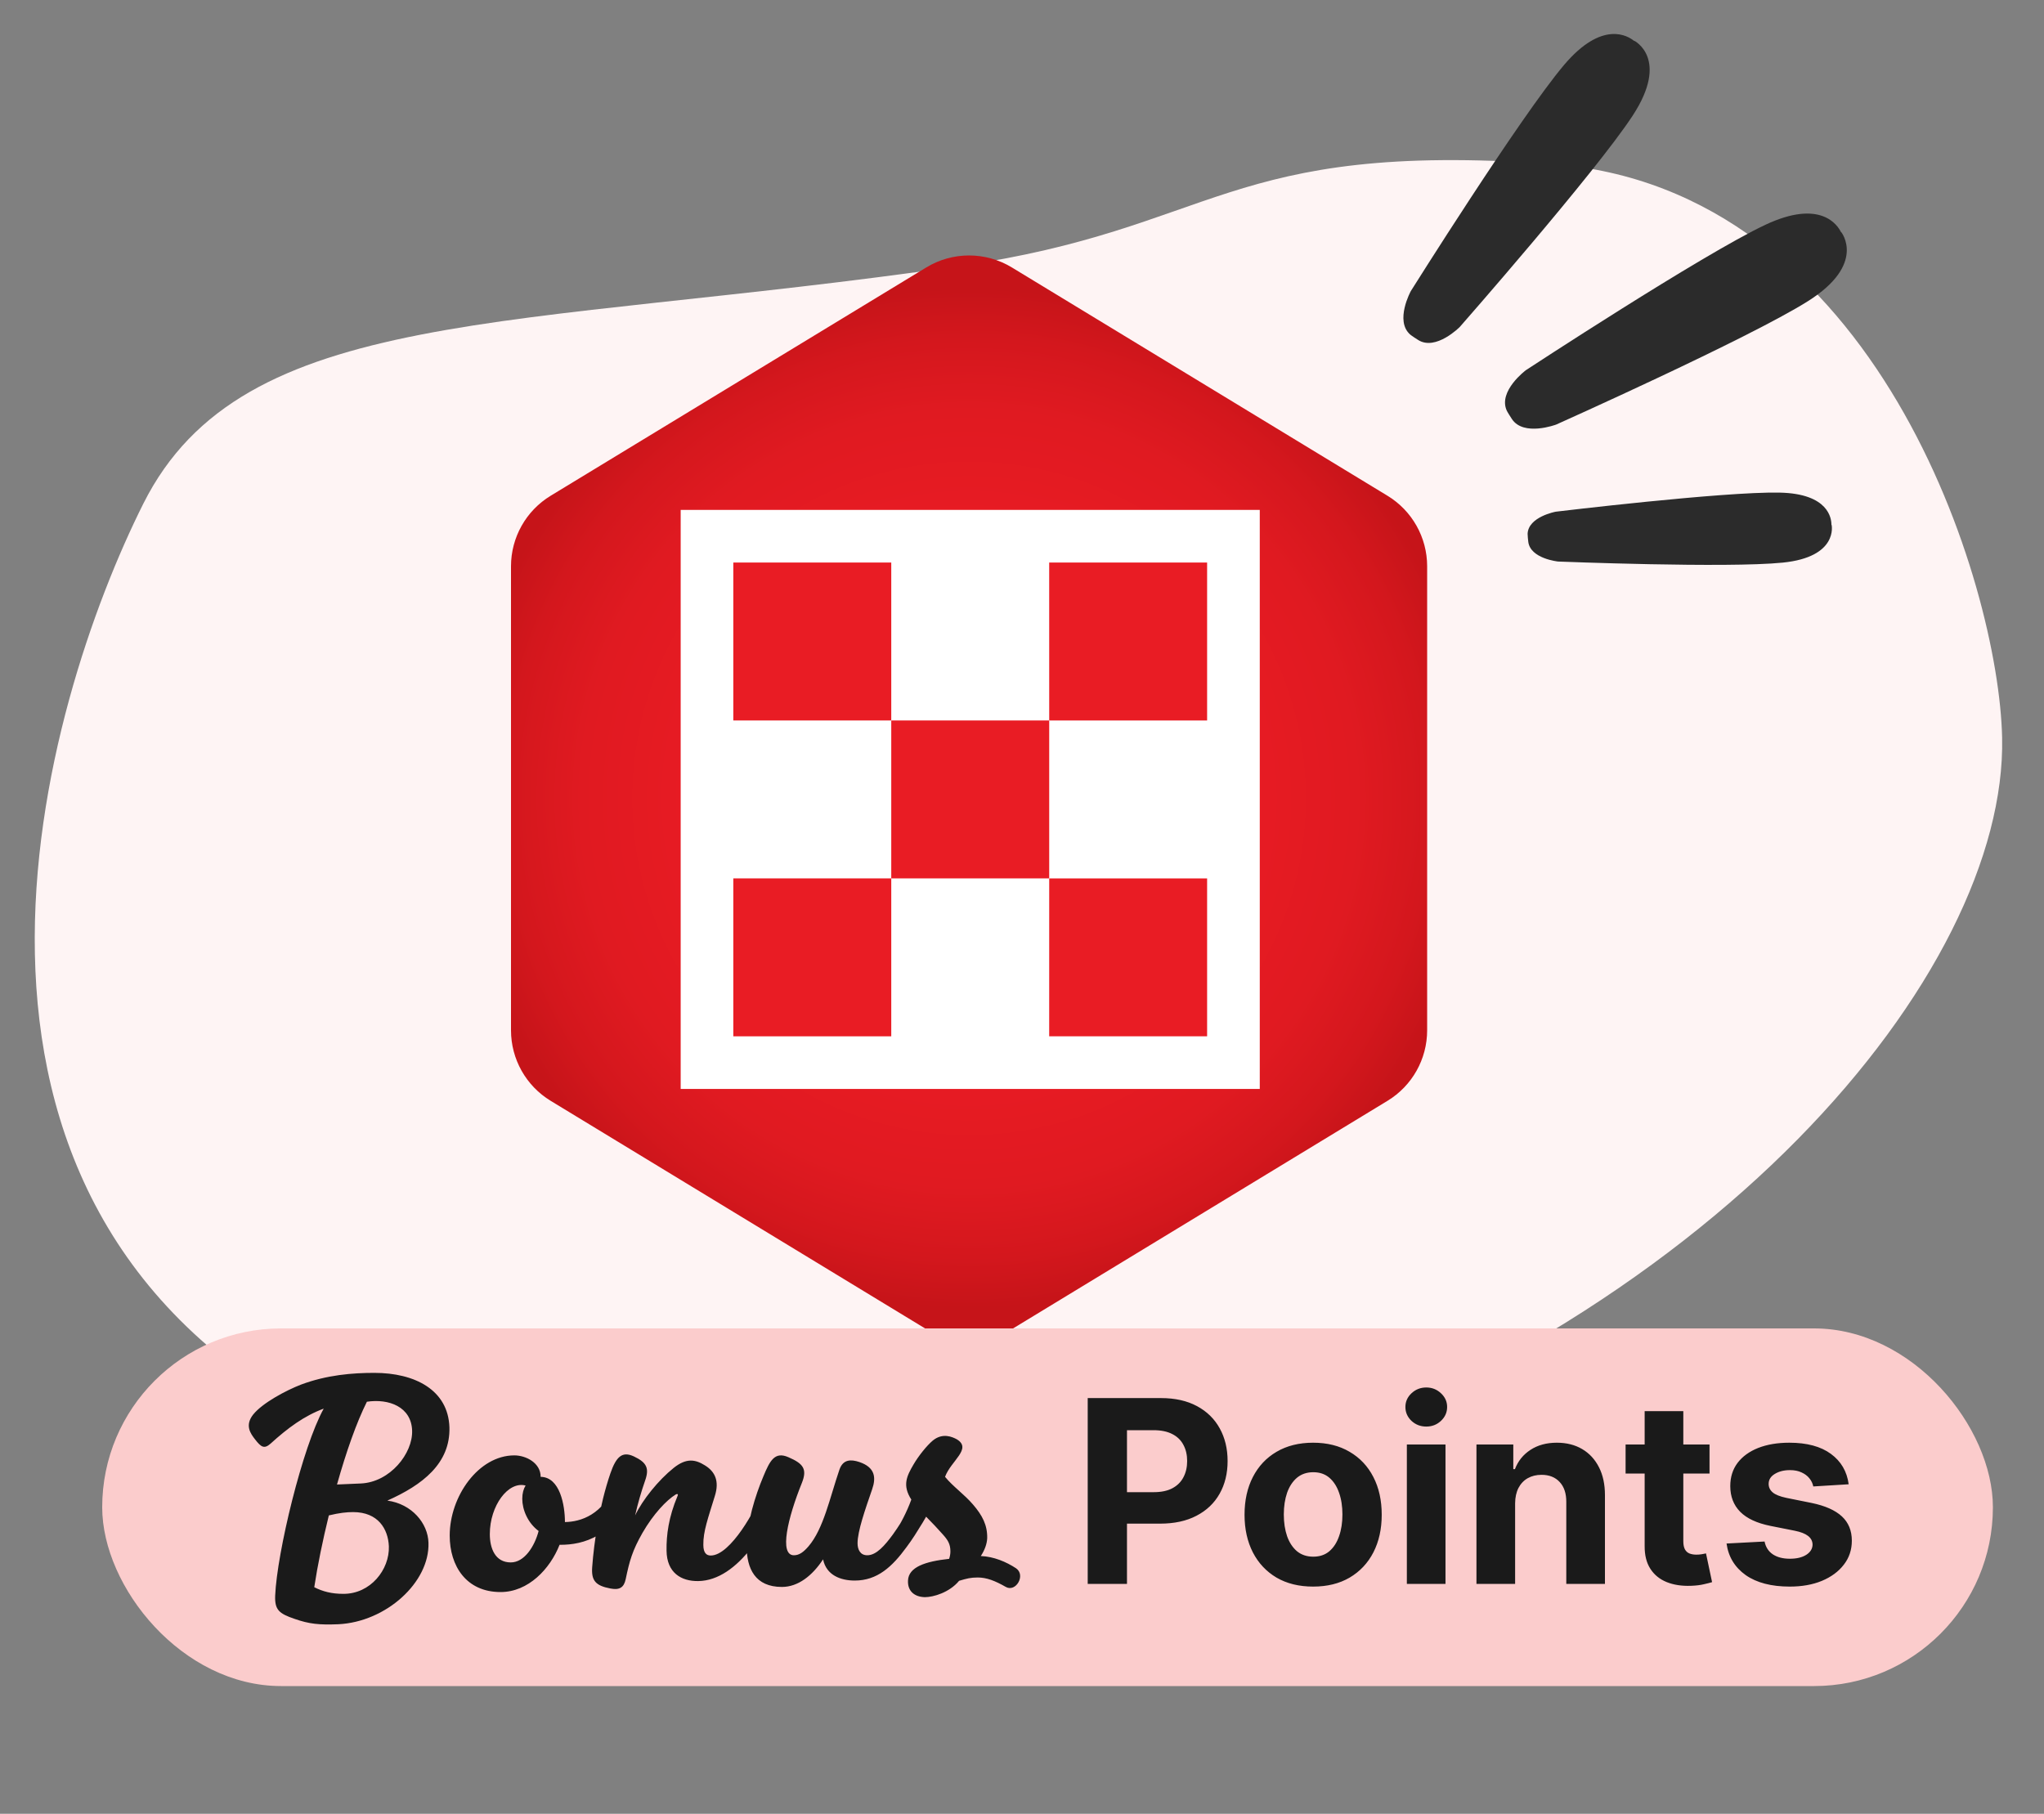 <svg width="80" height="71" viewBox="0 0 80 71" fill="none" xmlns="http://www.w3.org/2000/svg">
<rect x="0" y="0" width="80" height="71" fill="#808080" stroke="none"/>
<g clip-path="url(#clip0_3348_24396)">
<path d="M5.609 19.717C9.507 11.935 20.041 12.947 37.522 10.421C47.672 8.954 47.915 5.514 60.689 6.416C73.463 7.317 78.235 22.888 78.361 28.879C78.553 38.024 67.183 51.916 47.274 58.108C36.716 61.392 29.251 64.356 12.562 55.659C-4.127 46.961 1.711 27.499 5.609 19.717Z" fill="#FEF4F4"/>
<path d="M60.983 21.981C60.983 21.981 67.594 22.245 69.778 22.023C71.963 21.802 71.688 20.548 71.688 20.548C71.688 20.548 71.684 20.547 71.68 20.547C71.683 20.305 71.578 19.323 69.654 19.283C67.458 19.238 60.891 20.03 60.891 20.03C60.891 20.03 59.815 20.226 59.789 20.896C59.787 20.958 59.808 21.146 59.815 21.207C59.895 21.871 60.983 21.981 60.983 21.981Z" fill="#2B2B2B"/>
<path d="M60.908 16.619C60.908 16.619 68.437 13.252 70.753 11.794C73.07 10.336 72.065 9.087 72.065 9.087C72.065 9.087 72.062 9.089 72.057 9.091C71.926 8.819 71.263 7.778 69.092 8.801C66.615 9.967 59.721 14.491 59.721 14.491C59.721 14.491 58.628 15.306 58.971 16.069C59.003 16.139 59.132 16.338 59.173 16.401C59.631 17.1 60.908 16.619 60.908 16.619Z" fill="#2B2B2B"/>
<path d="M57.133 12.8C57.133 12.8 62.437 6.761 63.9 4.528C65.361 2.296 63.963 1.595 63.963 1.595C63.963 1.595 63.961 1.599 63.958 1.603C63.732 1.415 62.721 0.761 61.211 2.548C59.49 4.586 55.218 11.394 55.218 11.394C55.218 11.394 54.58 12.559 55.194 13.096C55.251 13.146 55.444 13.27 55.508 13.31C56.198 13.744 57.134 12.799 57.134 12.799L57.133 12.8Z" fill="#2B2B2B"/>
<path d="M36.252 10.47C37.282 9.843 38.575 9.843 39.605 10.47L54.305 19.406C55.269 19.992 55.857 21.038 55.857 22.166V40.331C55.857 41.459 55.269 42.505 54.305 43.091L39.605 52.028C38.575 52.654 37.282 52.654 36.252 52.028L21.552 43.091C20.588 42.505 20 41.459 20 40.331V22.166C20 21.038 20.588 19.992 21.552 19.406L36.252 10.47Z" fill="url(#paint0_radial_3348_24396)"/>
<path d="M41.25 28.593H35.273V34.569H41.25V28.593Z" fill="#E91C24"/>
<path d="M35.273 34.569H28.633V41.209H35.273V34.569Z" fill="#E91C24"/>
<path d="M47.222 34.569H41.246V41.209H47.222V34.569Z" fill="#E91C24"/>
<path d="M47.222 22.616H41.246V28.593H47.222V22.616Z" fill="#E91C24"/>
<path d="M35.273 22.616H28.633V28.593H35.273V22.616Z" fill="#E91C24"/>
<path d="M26.641 19.96H49.306V42.626H26.641V19.96Z" fill="white"/>
<path d="M34.883 28.202H41.065V34.384H34.883V28.202Z" fill="#E91C24"/>
<path d="M28.701 34.384L34.883 34.384L34.883 40.566H28.701V34.384Z" fill="#E91C24"/>
<path d="M41.065 34.384L47.245 34.384V40.566H41.064L41.065 34.384Z" fill="#E91C24"/>
<path d="M41.064 22.02H47.245V28.202L41.065 28.202L41.064 22.02Z" fill="#E91C24"/>
<path d="M28.701 22.02H34.883L34.883 28.202L28.701 28.202V22.02Z" fill="#E91C24"/>
<rect x="4" y="52" width="74" height="14" rx="7" fill="#FBCCCC"/>
<path d="M13.24 63.58C12.49 63.61 12.1 63.57 11.53 63.37C10.91 63.16 10.75 63.01 10.77 62.46C10.84 60.78 11.84 56.63 12.67 55.14C11.91 55.42 11.26 55.9 10.59 56.51C10.34 56.73 10.22 56.65 9.98 56.34C9.81 56.12 9.57 55.8 9.91 55.37C10.28 54.91 11.21 54.42 11.78 54.2C12.79 53.82 13.8 53.74 14.65 53.74C16.24 53.74 17.54 54.41 17.59 55.87C17.63 57.29 16.53 58.13 15.16 58.74C16.12 58.87 16.75 59.63 16.77 60.39C16.82 61.94 15.11 63.49 13.24 63.58ZM12.3 62.13C12.63 62.3 12.99 62.39 13.43 62.39C14.5 62.4 15.25 61.44 15.22 60.53C15.19 59.85 14.8 59.19 13.82 59.19C13.57 59.19 13.28 59.22 12.87 59.32C12.63 60.3 12.43 61.27 12.3 62.13ZM13.19 58.11L14.12 58.07C15.27 58.02 16.16 56.89 16.13 56C16.1 55.07 15.22 54.74 14.36 54.87C13.95 55.69 13.55 56.83 13.19 58.11ZM19.591 62.32C18.251 62.32 17.601 61.3 17.601 60.11C17.601 58.57 18.731 56.97 20.131 56.97C20.581 56.97 21.161 57.26 21.161 57.81C21.921 57.82 22.111 58.93 22.111 59.58C22.731 59.57 23.601 59.3 24.091 58.08L24.871 58.44C23.981 60.12 22.881 60.48 21.901 60.47C21.531 61.41 20.681 62.32 19.591 62.32ZM19.171 60.05C19.171 60.61 19.381 61.16 19.991 61.16C20.521 61.16 20.921 60.54 21.081 59.93C20.651 59.61 20.441 59.09 20.441 58.67C20.441 58.45 20.491 58.28 20.571 58.15C19.891 57.97 19.171 58.94 19.171 60.05ZM23.888 62.18C23.308 62.07 23.138 61.87 23.178 61.34C23.248 60.37 23.458 58.94 23.888 57.68C24.118 57.01 24.358 56.8 24.808 57.01C25.318 57.25 25.418 57.48 25.248 57.96C25.098 58.39 24.958 58.87 24.858 59.32C25.148 58.71 25.768 57.94 26.368 57.46C26.868 57.06 27.218 57.13 27.588 57.36C27.998 57.61 28.158 57.99 27.978 58.56C27.718 59.41 27.518 59.95 27.528 60.47C27.528 60.8 27.658 60.89 27.818 60.89C28.598 60.89 29.608 59.04 29.818 58.42L30.528 58.68C30.198 59.36 29.838 60.04 29.408 60.59C28.818 61.35 28.108 61.88 27.328 61.89C26.668 61.9 26.098 61.57 26.088 60.7C26.078 60.09 26.168 59.39 26.518 58.56C26.548 58.5 26.528 58.46 26.448 58.5C26.088 58.72 25.568 59.27 25.148 60C24.748 60.7 24.638 61.1 24.488 61.82C24.418 62.15 24.238 62.25 23.888 62.18ZM30.604 62.12C28.514 62.12 29.254 59.27 29.874 57.8C30.134 57.17 30.324 56.81 30.854 57.04C31.434 57.29 31.604 57.5 31.384 58.05C30.834 59.41 30.484 60.88 31.074 60.88C31.284 60.88 31.454 60.75 31.644 60.53C32.234 59.84 32.474 58.64 32.854 57.53C32.994 57.12 33.304 57.12 33.634 57.23C34.254 57.44 34.294 57.84 34.134 58.3C33.854 59.11 33.564 59.94 33.564 60.41C33.564 60.65 33.664 60.88 33.944 60.88C34.304 60.88 34.634 60.49 34.944 60.07C35.384 59.46 35.774 58.73 35.884 58.42L36.584 58.68C36.304 59.26 35.934 59.96 35.474 60.57C34.924 61.32 34.344 61.87 33.454 61.87C32.914 61.87 32.344 61.67 32.214 61.04C31.794 61.68 31.234 62.12 30.604 62.12ZM36.198 62.52C35.798 62.51 35.518 62.29 35.538 61.87C35.558 61.34 36.218 61.12 37.148 61.02C37.178 60.93 37.198 60.83 37.198 60.73C37.198 60.44 37.098 60.28 36.888 60.05C36.738 59.88 36.478 59.6 36.248 59.37C36.068 59.69 35.838 60.04 35.568 60.43C35.368 60.73 34.788 60.31 35.038 59.96C35.228 59.68 35.488 59.2 35.668 58.7C35.308 58.14 35.488 57.78 35.758 57.32C35.938 57.01 36.268 56.59 36.508 56.39C36.898 56.07 37.278 56.25 37.448 56.34C38.058 56.71 37.218 57.18 36.988 57.81C37.308 58.2 37.738 58.49 38.088 58.9C38.448 59.32 38.648 59.7 38.638 60.21C38.628 60.44 38.538 60.68 38.388 60.91C38.898 60.93 39.388 61.14 39.768 61.39C40.158 61.66 39.758 62.34 39.368 62.12C38.948 61.88 38.618 61.75 38.268 61.75C37.988 61.75 37.838 61.79 37.538 61.88C37.158 62.34 36.528 62.52 36.198 62.52ZM42.572 62V54.727H45.441C45.992 54.727 46.462 54.833 46.851 55.043C47.239 55.252 47.535 55.542 47.739 55.913C47.944 56.283 48.047 56.709 48.047 57.192C48.047 57.675 47.943 58.101 47.735 58.47C47.527 58.84 47.225 59.127 46.829 59.333C46.436 59.539 45.961 59.642 45.402 59.642H43.573V58.41H45.153C45.449 58.41 45.693 58.359 45.885 58.257C46.079 58.153 46.223 58.01 46.318 57.827C46.415 57.643 46.464 57.431 46.464 57.192C46.464 56.95 46.415 56.74 46.318 56.56C46.223 56.377 46.079 56.236 45.885 56.137C45.691 56.035 45.444 55.984 45.146 55.984H44.109V62H42.572ZM51.394 62.106C50.843 62.106 50.366 61.989 49.963 61.755C49.563 61.518 49.254 61.189 49.036 60.768C48.819 60.344 48.71 59.853 48.71 59.294C48.71 58.731 48.819 58.238 49.036 57.817C49.254 57.393 49.563 57.064 49.963 56.83C50.366 56.593 50.843 56.474 51.394 56.474C51.946 56.474 52.422 56.593 52.822 56.83C53.224 57.064 53.535 57.393 53.752 57.817C53.97 58.238 54.079 58.731 54.079 59.294C54.079 59.853 53.97 60.344 53.752 60.768C53.535 61.189 53.224 61.518 52.822 61.755C52.422 61.989 51.946 62.106 51.394 62.106ZM51.401 60.935C51.652 60.935 51.862 60.864 52.03 60.722C52.198 60.577 52.325 60.381 52.41 60.132C52.498 59.883 52.541 59.601 52.541 59.283C52.541 58.966 52.498 58.683 52.41 58.435C52.325 58.186 52.198 57.99 52.03 57.845C51.862 57.701 51.652 57.629 51.401 57.629C51.148 57.629 50.935 57.701 50.762 57.845C50.592 57.99 50.463 58.186 50.375 58.435C50.29 58.683 50.247 58.966 50.247 59.283C50.247 59.601 50.29 59.883 50.375 60.132C50.463 60.381 50.592 60.577 50.762 60.722C50.935 60.864 51.148 60.935 51.401 60.935ZM55.063 62V56.545H56.575V62H55.063ZM55.823 55.842C55.598 55.842 55.405 55.768 55.244 55.619C55.085 55.467 55.006 55.286 55.006 55.075C55.006 54.867 55.085 54.688 55.244 54.539C55.405 54.388 55.598 54.312 55.823 54.312C56.047 54.312 56.239 54.388 56.398 54.539C56.559 54.688 56.639 54.867 56.639 55.075C56.639 55.286 56.559 55.467 56.398 55.619C56.239 55.768 56.047 55.842 55.823 55.842ZM59.3 58.847V62H57.787V56.545H59.229V57.508H59.293C59.414 57.191 59.616 56.94 59.9 56.755C60.184 56.568 60.529 56.474 60.934 56.474C61.312 56.474 61.643 56.557 61.924 56.723C62.206 56.889 62.425 57.126 62.581 57.433C62.738 57.739 62.816 58.103 62.816 58.527V62H61.303V58.797C61.305 58.463 61.22 58.203 61.047 58.016C60.874 57.826 60.636 57.731 60.334 57.731C60.13 57.731 59.95 57.775 59.794 57.863C59.64 57.95 59.519 58.078 59.431 58.246C59.346 58.412 59.302 58.612 59.3 58.847ZM66.909 56.545V57.682H63.624V56.545H66.909ZM64.37 55.239H65.883V60.324C65.883 60.464 65.904 60.572 65.947 60.651C65.99 60.726 66.049 60.78 66.124 60.81C66.203 60.841 66.293 60.856 66.394 60.856C66.465 60.856 66.536 60.851 66.607 60.839C66.678 60.825 66.733 60.814 66.771 60.807L67.009 61.932C66.933 61.956 66.826 61.983 66.689 62.014C66.552 62.047 66.385 62.068 66.188 62.075C65.824 62.089 65.504 62.04 65.23 61.929C64.957 61.818 64.745 61.645 64.594 61.41C64.442 61.176 64.368 60.88 64.37 60.523V55.239ZM72.355 58.101L70.97 58.186C70.946 58.068 70.895 57.961 70.817 57.867C70.739 57.769 70.636 57.693 70.508 57.636C70.383 57.577 70.233 57.547 70.057 57.547C69.823 57.547 69.625 57.597 69.464 57.696C69.303 57.793 69.223 57.923 69.223 58.087C69.223 58.217 69.275 58.327 69.379 58.417C69.483 58.507 69.662 58.579 69.915 58.633L70.903 58.832C71.433 58.941 71.828 59.117 72.089 59.358C72.349 59.599 72.479 59.917 72.479 60.31C72.479 60.667 72.374 60.981 72.163 61.251C71.955 61.521 71.668 61.731 71.304 61.883C70.942 62.032 70.524 62.106 70.05 62.106C69.328 62.106 68.753 61.956 68.324 61.656C67.898 61.352 67.648 60.941 67.575 60.42L69.063 60.342C69.108 60.562 69.217 60.73 69.39 60.846C69.563 60.959 69.784 61.016 70.054 61.016C70.319 61.016 70.532 60.965 70.693 60.864C70.856 60.76 70.939 60.626 70.942 60.462C70.939 60.325 70.881 60.213 70.768 60.125C70.654 60.035 70.479 59.966 70.242 59.919L69.297 59.731C68.765 59.624 68.368 59.44 68.108 59.177C67.85 58.914 67.721 58.579 67.721 58.172C67.721 57.822 67.815 57.52 68.005 57.266C68.197 57.013 68.465 56.818 68.811 56.68C69.159 56.543 69.566 56.474 70.032 56.474C70.721 56.474 71.264 56.62 71.659 56.911C72.057 57.202 72.289 57.599 72.355 58.101Z" fill="#1A1A1A"/>
</g>
<defs>
<radialGradient id="paint0_radial_3348_24396" cx="0" cy="0" r="1" gradientUnits="userSpaceOnUse" gradientTransform="translate(37.929 31.249) scale(19.955 19.962)">
<stop stop-color="#E91C24"/>
<stop offset="0.56" stop-color="#E71B23"/>
<stop offset="0.76" stop-color="#E01A21"/>
<stop offset="0.9" stop-color="#D4171D"/>
<stop offset="1" stop-color="#C61419"/>
</radialGradient>
<clipPath id="clip0_3348_24396">
<rect width="80" height="71" fill="white"/>
</clipPath>
</defs>
</svg>
